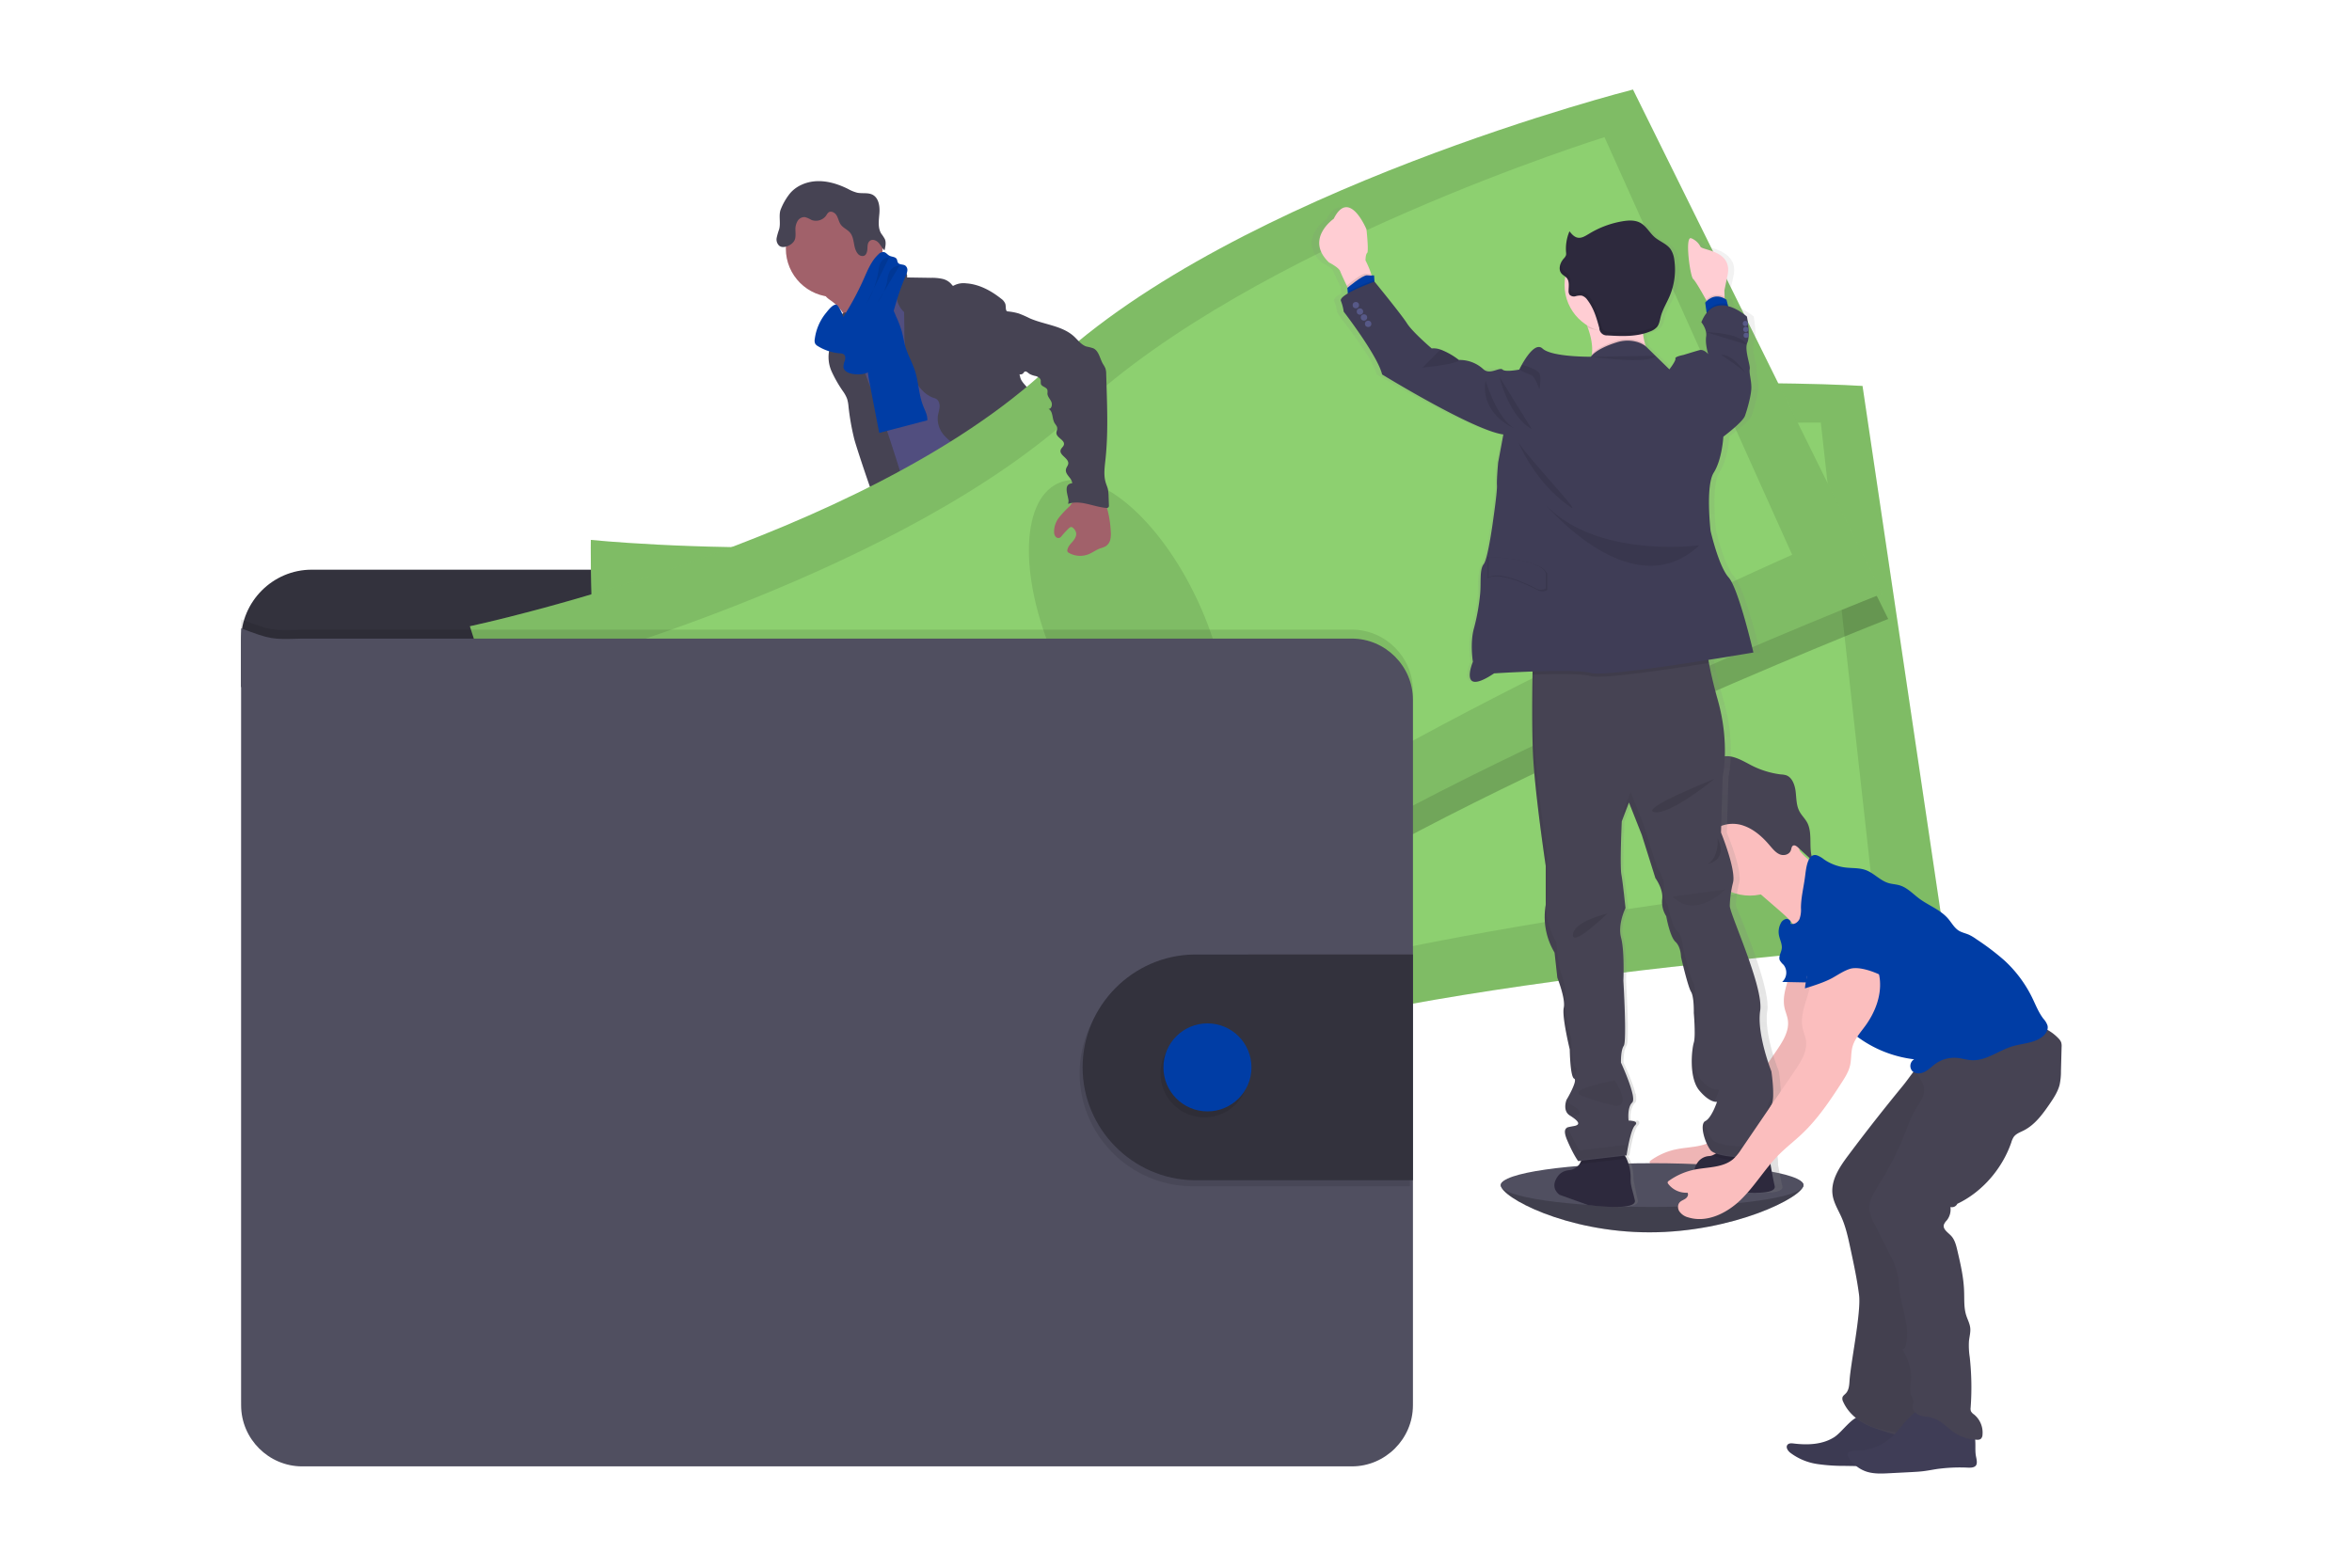 <svg viewBox="0 0 300 200" xmlns="http://www.w3.org/2000/svg" fill-rule="evenodd" clip-rule="evenodd" stroke-linejoin="round" stroke-miterlimit="2"><path fill="none" d="M0 0h300v200H0z"/><g transform="translate(13 11.425) scale(.261)"><path d="M831.54 535.49c0 5.9-34.39 23.1-75.24 23.1-40.85 0-72.68-17.2-72.68-23.1 0-5.9 33.11-4 74-4s73.92-1.91 73.92 4z" fill="#504f60" fill-rule="nonzero"/><path d="M831.54 535.49c0 5.9-34.39 23.1-75.24 23.1-40.85 0-72.68-17.2-72.68-23.1" fill-opacity=".2" fill-rule="nonzero"/><path d="M420.15 427.23c6.63.85 13.51 1.39 19.86-.67 1-.31 2.1-1 2-2a2.42 2.42 0 00-.45-1 61.74 61.74 0 01-6-11.43.997.997 0 00-.37-.52.938.938 0 00-.64 0c-2.93.77-5.46 2.66-8.37 3.47a11.891 11.891 0 01-4.56.34c-1.32-.15-3.12-1.24-4.32-1.1.68 4.37 2.34 8.45 2.85 12.91zm125.39-11.07c4.37-3 8.9-6.15 11.48-10.78.184-.277.291-.598.31-.93a1.914 1.914 0 00-.37-.9 37.17 37.17 0 00-9.33-10.07 27.198 27.198 0 00-5.2 4.8c-1.1 1.16-4.14 3-4.17 4.77 0 1 1.16 2.16 1.7 3 .73 1.08 1.42 2.18 2.08 3.3.38.55 3.85 6.59 3.5 6.81z" fill="#003da5" fill-rule="nonzero"/><path d="M446.14 440.62a4.451 4.451 0 01-.8 2.9 3.923 3.923 0 01-1.68 1c-9.27 3.32-20-.82-29.25 2.45-1.9.67-3.7 1.64-5.61 2.28a30.482 30.482 0 01-7 1.24c-3.27.31-6.56.51-9.84.6a23.674 23.674 0 01-7.42-.65 8.913 8.913 0 01-5.69-4.51 4.33 4.33 0 01-.28-3.21c.145-.366.351-.704.61-1a8.777 8.777 0 012.18-1.77l3.41-2.2a22.873 22.873 0 015.17-2.74c1.35-.44 2.78-.63 4.15-1 4.79-1.4 8.45-5.2 11.85-8.85l4.64-4.95a4.674 4.674 0 011.61-1.29 4.45 4.45 0 012-.19 26.745 26.745 0 0112.65 4.24 16.365 16.365 0 003.12 1.84c2.72 1.06 6.21.26 8.72-1.08 1.19-.64.93-1 1.43-2.14.5-1.14 1.72-1.87 2.78-.83.32.36.546.792.66 1.26 1 3.3.62 6.85.62 10.31a4.538 4.538 0 00.2 1.6 9.06 9.06 0 00.91 1.48c.071.123.135.249.19.38.612 1.532.842 3.19.67 4.83z" fill="#514e7f" fill-rule="nonzero"/><path d="M446.14 440.62a4.451 4.451 0 01-.8 2.9 3.923 3.923 0 01-1.68 1c-9.27 3.32-20-.82-29.25 2.45-1.9.67-3.7 1.64-5.61 2.28a30.482 30.482 0 01-7 1.24c-3.27.31-6.56.51-9.84.6a23.674 23.674 0 01-7.42-.65 8.913 8.913 0 01-5.69-4.51 4.33 4.33 0 01-.28-3.21c.145-.366.351-.704.61-1 .54 1.13.93 2.63 1.27 3.17a6.491 6.491 0 004.34 3.13c1.354.083 2.711-.09 4-.51 8.4-2.08 17.33-2.11 25.4-5.26 2.77-1.09 5.41-2.54 8.32-3.2 2.91-.66 6-.48 9-.73 4.74-.38 9.33-1.81 14-2.56.603 1.544.819 3.213.63 4.86z" fill="#464353" fill-rule="nonzero"/><path d="M566.77 415.55c-.44 3.52-2.67 6.55-5.12 9.12-2.45 2.57-5.22 4.88-7.17 7.84-2.4 3.67-3.48 8.22-6.6 11.32a18.115 18.115 0 01-4 2.85 27.88 27.88 0 01-5.15 2.37c-4.66 1.49-9.68 1.15-14.55.79a13.094 13.094 0 01-4.62-.89 13.886 13.886 0 01-1.92-1.18 9.17 9.17 0 01-3-3 3 3 0 01-.29-2.18 5.115 5.115 0 011.39-2.12 32.95 32.95 0 013.52-3.17 21.064 21.064 0 004.58-4 12.915 12.915 0 001.77-4 35.499 35.499 0 001.29-7.65 24.266 24.266 0 01.53-5.12c.74-2.64 2.7-5 2.48-7.73a1.93 1.93 0 01.1-1.17c.233-.289.557-.49.92-.57a16.314 16.314 0 014.78-1.11 5.571 5.571 0 014.44 1.74c.68.82 1.13 2 2.13 2.32a3.38 3.38 0 001.52.06c2.46-.25 5.06-.56 7-2.15a8.733 8.733 0 002.9-6.37c0-.91-.41-1.86 1-2 1.06-.14 1.9 1 2.44 1.7 1.95 2.61 3.95 5.34 4.68 8.52.284-.11.585-.168.89-.17a3.874 3.874 0 013.19 1.63 6.353 6.353 0 01.87 4.32z" fill="#514e7f" fill-rule="nonzero"/><path d="M566.77 415.55c-.44 3.52-2.67 6.55-5.12 9.12-2.45 2.57-5.22 4.88-7.17 7.84-2.4 3.67-3.48 8.22-6.6 11.32a18.115 18.115 0 01-4 2.85 27.88 27.88 0 01-5.15 2.37c-4.66 1.49-9.68 1.15-14.55.79a13.094 13.094 0 01-4.62-.89 13.886 13.886 0 01-1.92-1.18 9.17 9.17 0 01-3-3 7.306 7.306 0 013-.72c2.16.12 3.74 2.16 5.81 2.79 2.95.89 5.89-1.19 8.88-1.9 1.95-.46 4-.34 5.93-1a14.666 14.666 0 004.39-2.66 22.338 22.338 0 004.69-4.52 29.052 29.052 0 002.75-5.49 78.572 78.572 0 015.56-10.64 7.524 7.524 0 011.13-1.48c.47-.43 1-.73 1.53-1.11 2-1.51 2.83-4 3.53-6.44.19-.742.454-1.462.79-2.15a3.874 3.874 0 013.19 1.63 6.352 6.352 0 01.95 4.47z" fill="#464353" fill-rule="nonzero"/><path d="M357.08 103.77a21.203 21.203 0 016 7c1.4 2.74 9.47 24 9 27.09 2.63-2.65 13-3.08 15.66-5.73 1.11-1.11 7.1-6.65 8-7.94.9-1.29 7.58-4 8.31-5.36 2.73-4.89-19.36-23.42-16.53-28.25a1.26 1.26 0 00.23-.76 1.236 1.236 0 00-.37-.59c-1.81-1.85-4.21-3-6.39-4.37-2.18-1.37-4.28-3.28-4.87-5.8a20.999 20.999 0 00-5.65 3.82 431.433 431.433 0 00-11.95 10.63c-1.53 1.42-4.49 3.31-5.2 5.34-.84 2.18 2.3 3.73 3.76 4.92z" fill="#a1616a" fill-rule="nonzero"/><path d="M392.84 95.9a65.15 65.15 0 00-9.46 7.74c-2.74 2.71-5.34 5.85-6 9.64-.28 1.49-.24 3-.47 4.51-1 6.55-6.66 11.35-9.16 17.48a30.315 30.315 0 00-1.59 5.85 69.213 69.213 0 00-1.15 11.48c-.06 3.73 3.6 6.3 4.94 9.78 1.34 3.48 1.7 7.06 2.38 10.63 1.28 6.74 3.63 13.24 6 19.7 4.93 13.62 20.91 51.27 25.84 64.9 15.11-3.79 55.33-12.5 68.71-20.49 4.46-2.66-30.95-32.67-26.18-34.74a1.785 1.785 0 001.34-2.51c-4.77-20.86-19.69-38-26.46-58.31-2.35-7.05-6.57-13.07-9.77-19.77-2.9-6.07-4.45-12.78-7.92-18.55a11.678 11.678 0 00-2.53-3.15 14.901 14.901 0 00-2.79-1.69c-1.98-.96-3.82-1.53-5.73-2.5z" fill="#514e7f" fill-rule="nonzero"/><circle cx="357.88" cy="77.75" r="23.65" fill="#a1616a"/><path d="M381.94 88.86a7.944 7.944 0 018.89-1.28c1.6.83 3 2.51 2.64 4.27l11.73.18a23.55 23.55 0 015.56.51 8.08 8.08 0 014.64 2.91c.14.19.3.42.54.45a.857.857 0 00.54-.18 10.18 10.18 0 015.84-1c6.34.41 12.2 3.58 17.17 7.54a5.55 5.55 0 012 2.49c.41 1.33-.08 3 1 3.95 0 11 3.78 21.28 6.3 32 .45 1.91 2.28 3.6 3.55 5.1a20.576 20.576 0 013.79 5.66c2.14 5.56-.81 12.1 1.27 17.68.88 2.36 2.58 4.3 4 6.35a16.423 16.423 0 013.42 8.2c.09 1.34-.08 2.69 0 4 .134 1.802.47 3.583 1 5.31.853 3.227 1.747 6.45 2.68 9.67 1.52 5.2 3.5 10.81 8.16 13.58-11.25 1.91-23.11 3.78-33.83-.13a17.545 17.545 0 01-4.22-2.11c-3.87-2.76-5.74-7.48-7.41-11.94-1.86-5-3.75-10.09-4.13-15.41a17.663 17.663 0 00-.71-5c-1.09-2.9-4-4.65-6.64-6.26a31.886 31.886 0 01-8-6.22 12.432 12.432 0 01-3.24-9.34c.2-1.65.85-3.24.91-4.9.06-1.66-.68-3.56-2.27-4-8.19-2.48-12.1-12.18-13.92-20.54a65.974 65.974 0 01-1.05-13.1l-.11-8.53a11.262 11.262 0 01-3.68-8.09 9.588 9.588 0 00-.05-2.68 7.397 7.397 0 00-1.88-2.85 25.462 25.462 0 01-4.49-6.29zm-25.19 27.04c-.27 2.64.33 5.35-.26 7.94-.23 1-.63 2-.92 2.93a17.203 17.203 0 001.09 11.13 62.04 62.04 0 005.69 9.85 16.03 16.03 0 011.82 3.41 17.66 17.66 0 01.7 3.89 120.827 120.827 0 002.78 15.72c1.12 4.48 13.84 42.78 16.8 46.33a3.77 3.77 0 002.28 1.55 4.154 4.154 0 001.94-.4l6-2.3c.51-.156.983-.415 1.39-.76a3.582 3.582 0 00.86-2.36c.43-4.88-12.32-43.45-13.94-48.06-4.9-13.92-11.42-27.34-14.61-41.75-.89-4-1.36-10.16-4.29-13.35-1.21-1.32-.8-.76-2.25-.07-.733.318-1.441.689-2.12 1.11a6.942 6.942 0 00-2.96 5.19z" fill="#464353" fill-rule="nonzero"/><path d="M374.96 142.31c1.61 8.51 3.27 17 4.92 25.51l23.48-6.15c.19-2.46-1.12-4.74-2-7-2.14-5.37-2.19-11.35-3.92-16.87-1.31-4.2-3.59-8.06-4.82-12.29-.71-2.46-1.07-5-1.77-7.49a54.415 54.415 0 00-2.76-7.15 44.745 44.745 0 00-5.12-9.49c-3 1.12-6.2 2.42-7.91 5.13a11.076 11.076 0 00-1.46 5c-.41 5.27 1.5 10.57.87 15.81a46.507 46.507 0 00.49 14.99z" fill="#003da5" fill-rule="nonzero"/><path d="M403.75 255.51c1.32 5-.59 10.26-2.15 15.21a117.85 117.85 0 00-4.78 22.9 19.84 19.84 0 01-1.18 5.79c-.74 1.67-2 3.08-2.86 4.67-2.36 4.18-2.3 9.28-1.79 14.06.34 3.15.85 6.29 1.48 9.39.77 3.79 1.72 7.75.61 11.45 1.86-.41 3.12 2 3 3.89-.12 1.89-.73 4 .18 5.63 2.3.84 2.32 4 2.25 6.45a54.236 54.236 0 001.6 12.6 2005.21 2005.21 0 0011.08 50.06c8.45 2.62 18.32 5.35 26.38 1.72 1.5-.67 3-1.74 3.34-3.36a5.865 5.865 0 00-.32-2.58l-3.82-13.9c-.93-3.36-1.86-6.83-1.37-10.28.37-2.57 1.49-5.34.23-7.61-.43-.78-1.11-1.39-1.61-2.13-2-2.93-.95-6.85-.79-10.4a8.27 8.27 0 00-.16-2.38 11.884 11.884 0 00-1.14-2.61 39.92 39.92 0 01-4.4-19.86 4.92 4.92 0 00-.35-2.59 8.336 8.336 0 01-.65-1.06 2.9 2.9 0 01.21-1.91 17.494 17.494 0 01-3.08-3 4.31 4.31 0 00.74-6.74 2.257 2.257 0 001.806-2.206c0-.633-.268-1.238-.736-1.664-.49-.34-1.14-.49-1.49-1-.54-.74-.1-1.77.34-2.56l2.33-4.21c1.74-3.13 2.13-7 4-10 2.68-4.37 4.43-9.24 6.16-14.06l6.73-18.57 4.53 3.93a14.326 14.326 0 013.72 4.24 18.295 18.295 0 011.21 5.08c1.66 10.08 8 18.82 10.35 28.75.52 2.21.87 4.53 2.14 6.42.454.58.862 1.196 1.22 1.84.331.983.503 2.013.51 3.05a14.235 14.235 0 006 10.2c2.23 1.53 5 2.58 6.21 5a9.329 9.329 0 001 2.13c1.08 1.3 3.41 1.45 3.87 3.08.26.91-.22 2 .29 2.8.29.37.673.657 1.11.83l6.51 3.25c7.28 3.64 11 12 16.37 18.09a39.016 39.016 0 014.9 6.48c2.32 4.15 3.39 9.36 7.31 12a11.046 11.046 0 012.84 2.11c1.23 1.62.78 3.89.89 5.93.11 2.04 1.67 4.47 3.61 3.85a14.226 14.226 0 000 7.55 38.004 38.004 0 0023.06-9.34c1.9-1.66 3.73-3.78 3.75-6.3a2.261 2.261 0 00-.28-1.25 3.566 3.566 0 00-1.47-1.11c-6.09-3.3-7.92-10.95-11-17.16-2.69-5.48-6.67-10.2-10-15.29-7.24-10.95-12.18-24.2-23.13-31.43-2.41-1.59-5.21-3-6.42-5.63-.67-1.47-.75-3.15-1.28-4.67s-1.8-3-3.42-3c.9-2.2.72-4.88.78-7.26a9.175 9.175 0 00-.36-3.13 15.206 15.206 0 00-1.61-3.1 29.744 29.744 0 01-4.12-16c.08-2.89.59-5.87-.28-8.63-.44-1.39-1.21-2.66-1.74-4a24.994 24.994 0 01-1.25-7.52l-.6-9.61a47.313 47.313 0 00-1.24-9.5c-2-7.46-4-38.71-10.85-42.23-6.85-3.52-18.62 20.53-26.33 21a34.276 34.276 0 00-10 1.93c-5.13 1.92-9.43 5.5-13.62 9l-14.18 11.91c-3 2.47-5.48 4.83-8.79 6.57zM335.69 51.49c3.12-4.26 8.48-6.52 13.76-6.71 5.28-.19 10.48 1.47 15.21 3.82a18.762 18.762 0 004.44 1.82c2.5.51 5.28-.17 7.54 1 3 1.59 3.58 5.64 3.32 9-.26 3.36-.89 7.09.9 10 .635.83 1.213 1.702 1.73 2.61.77 1.73.32 3.73-.14 5.56-1.17-1-1.83-2.51-2.87-3.67-1.04-1.16-2.85-1.94-4.14-1.07-1.29.87-1.27 2.45-1.34 3.87-.07 1.42-.43 3.12-1.77 3.58a2.875 2.875 0 01-3-1.17c-2.29-2.8-1.37-7.27-3.64-10.09-1.29-1.6-3.44-2.38-4.63-4.06-.94-1.32-1.18-3-2-4.42-.82-1.42-2.73-2.46-4-1.48a5.413 5.413 0 00-1.07 1.43 6.167 6.167 0 01-7.3 2.2 12.19 12.19 0 00-3.16-1.37 3.917 3.917 0 00-3.61 2 7.809 7.809 0 00-1 4.18c0 2 .36 4.13-.78 5.73a5.937 5.937 0 01-1.6 1.52c-1.67 1.07-4 1.79-5.54.57a4.166 4.166 0 01-1.24-3.88c.3-1.392.694-2.762 1.18-4.1.88-3.1-.27-6.59.69-9.51a30.368 30.368 0 014.06-7.36z" fill="#464353" fill-rule="nonzero"/><path d="M348.36 122.04a3.645 3.645 0 00.22 2.17 3.45 3.45 0 001.18 1.13 24.266 24.266 0 0011.14 3.61 3.38 3.38 0 011.54.4c.94.62 1 2 .65 3.1a8.058 8.058 0 00-.71 3.3c.29 2.09 2.77 3 4.86 3.31 2.93.37 6.14.18 8.46-1.65a13.071 13.071 0 003.49-5.23c5.74-13.19 7.75-27.77 13.56-40.92.44-.859.734-1.785.87-2.74a2.703 2.703 0 00-1.08-2.52c-1.08-.67-2.76-.29-3.49-1.34-.36-.53-.32-1.25-.64-1.81-.67-1.19-2.43-1-3.63-1.69-.94-.5-1.59-1.53-2.64-1.73a3.324 3.324 0 00-2.73 1.18c-3.41 3.18-5.2 7.69-7.1 11.95a140.098 140.098 0 01-10.16 18.84c.45-.7-2.16-6-3.18-6.23-1.79-.36-4.08 2.78-5.05 3.95a25.157 25.157 0 00-5.56 12.92z" fill="#003da5" fill-rule="nonzero"/><path d="M384.69 82.09a4.79 4.79 0 00-3.71 1.86c-1.07 1.39-1.28 3.23-1.55 5a43.434 43.434 0 01-5.89 15.82m16.25-18.69a5.716 5.716 0 00-4.85 2.91 16.341 16.341 0 00-1.22 4.94 27.108 27.108 0 01-4.85 10.39" fill-opacity=".1" fill-rule="nonzero"/><path d="M627.45 281.58v-12.42c-.005-18.911-15.569-34.47-34.48-34.47H102.48c-18.911 0-34.475 15.559-34.48 34.47v22.9l559.45-10.48z" fill="#33323d" fill-rule="nonzero"/><path d="M238.93 220.13s-1.4 86.86 14 115.44 22 152.91 22 152.91 161.44 16.7 273.94-20 351.88-51.71 351.88-51.71l-40.34-271.89s-199.29-12.78-312.66 41.29c-113.37 54.07-308.82 33.96-308.82 33.96z" fill="#8dd070" fill-rule="nonzero"/><path d="M238.93 220.13s-1.4 86.86 14 115.44 22 152.91 22 152.91 161.44 16.7 273.94-20 351.88-51.71 351.88-51.71l-40.34-271.89s-199.29-12.78-312.66 41.29c-113.37 54.07-308.82 33.96-308.82 33.96z" fill-opacity=".1" fill-rule="nonzero"/><path d="M274.66 251.86s-5.05 71.67 7.62 94.57c12.67 22.9 13.26 125.13 13.26 125.13s145.29 6.74 248.64-28.44 320.53-58 320.53-58l-24.68-222.35s-179.7-1.85-284.58 47.67-280.79 41.42-280.79 41.42z" fill="#8dd070" fill-rule="nonzero"/><ellipse cx="628.34" cy="440.31" rx="37.72" ry="80.9" fill-opacity=".1" transform="rotate(-7.1 -366.376 1062.132)"/><path d="M751.15 12.43s-193.61 49-284.91 135.25c-91.3 86.25-283.5 127.09-283.5 127.09s25.32 83.09 48.74 105.57c23.42 22.48 67.84 138.8 67.84 138.8S458.09 485.48 553.89 416c95.8-69.48 319.07-157.23 319.07-157.23L751.15 12.43z" fill-opacity=".2" fill-rule="nonzero"/><path d="M179.83 262.33s25.31 83.1 48.71 105.58c23.4 22.48 67.84 138.79 67.84 138.79s158.79-33.65 254.6-103.13c95.81-69.48 319.06-157.2 319.06-157.2L748.23 0s-193.6 49-284.9 135.25c-91.3 86.25-283.5 127.08-283.5 127.08z" fill="#8dd070" fill-rule="nonzero"/><path d="M179.83 262.33s25.31 83.1 48.71 105.58c23.4 22.48 67.84 138.79 67.84 138.79s158.79-33.65 254.6-103.13c95.81-69.48 319.06-157.2 319.06-157.2L748.23 0s-193.6 49-284.9 135.25c-91.3 86.25-283.5 127.08-283.5 127.08z" fill-opacity=".1" fill-rule="nonzero"/><path d="M223.54 281.57s17.19 69.77 36.28 87.67c19.09 17.9 51 115 51 115s140.34-38.18 227.91-103.38c87.57-65.2 287.29-153.47 287.29-153.47L734.31 23.27S562.72 76.64 478.09 155.96c-84.63 79.32-254.55 125.61-254.55 125.61z" fill="#8dd070" fill-rule="nonzero"/><ellipse cx="585.81" cy="384.01" rx="37.72" ry="80.9" fill-opacity=".1" transform="rotate(-24.97 276.73 515.668)"/><path d="M640.69 293.77v345c0 16.364-13.466 29.83-29.83 29.83H97.85c-16.36-.005-29.82-13.47-29.82-29.83V258.99c14.7 5.46 14.7 5.46 29.82 5h513c16.347 0 29.807 13.433 29.84 29.78z" fill-opacity=".1" fill-rule="nonzero"/><path d="M640.69 298.16v345c-.005 16.366-13.474 29.83-29.84 29.83h-513c-16.36-.005-29.82-13.47-29.82-29.83V263.37c14.7 5.45 14.7 5.45 29.82 5h513c16.351 0 29.813 13.439 29.84 29.79z" fill="#504f60" fill-rule="nonzero"/><path d="M639.23 425.71v110.33h-107c-29.982-.404-54.427-25.18-54.427-55.165s24.445-54.761 54.427-55.165h107z" fill-opacity=".1" fill-rule="nonzero"/><path d="M640.69 422.77v110.35h-107c-29.982-.404-54.427-25.18-54.427-55.165s24.445-54.761 54.427-55.165l107-.02z" fill="#33323d" fill-rule="nonzero"/><circle cx="538.82" cy="480.88" r="21.51" fill-opacity=".1"/><circle cx="540.28" cy="477.96" r="21.51" fill="#003da5"/><path d="M826.42 421.82c.85 9.21-6.12 18.15-4.09 27.17.44 1.93 1.27 3.75 1.57 5.7.84 5.36-2.35 10.43-5.4 14.91l-26.2 38.44a23.86 23.86 0 01-3.74 4.62c-5 4.46-12.52 4-19.1 5.33a32.637 32.637 0 00-12.8 5.66.823.823 0 00-.12 1.12 11.008 11.008 0 009.52 4.47c.69.91 0 2.24-1 2.89-1.41 1-3.34 1.24-3.62 3.62-.1.831.069 1.672.48 2.4a7.453 7.453 0 004.58 3.19c9.07 2.77 18.87-2.1 25.66-8.73 6.79-6.63 11.66-15 18.32-21.75 3.69-3.73 7.88-6.93 11.68-10.55 7.58-7.22 13.47-16 19.16-24.79 1.71-2.65 3.43-5.37 4.15-8.44.72-3.07.38-6.17 1.19-9.14 1.06-3.9 3.91-7 6.28-10.27 4.65-6.4 7.75-14.23 7.14-22.11-.61-7.88-5.5-15.67-12.94-18.35a11.503 11.503 0 00-7.25-.44c-3.05.94-5.3 3.46-7.38 5.87l-5 5.75a13.485 13.485 0 00-2.9 4.4 4.617 4.617 0 001 4.89" fill="#fbbebe" fill-rule="nonzero"/><path d="M826.42 421.82c.85 9.21-6.12 18.15-4.09 27.17.44 1.93 1.27 3.75 1.57 5.7.84 5.36-2.35 10.43-5.4 14.91l-26.2 38.44a23.86 23.86 0 01-3.74 4.62c-5 4.46-12.52 4-19.1 5.33a32.637 32.637 0 00-12.8 5.66.823.823 0 00-.12 1.12 11.008 11.008 0 009.52 4.47c.69.91 0 2.24-1 2.89-1.41 1-3.34 1.24-3.62 3.62-.1.831.069 1.672.48 2.4a7.453 7.453 0 004.58 3.19c9.07 2.77 18.87-2.1 25.66-8.73 6.79-6.63 11.66-15 18.32-21.75 3.69-3.73 7.88-6.93 11.68-10.55 7.58-7.22 13.47-16 19.16-24.79 1.71-2.65 3.43-5.37 4.15-8.44.72-3.07.38-6.17 1.19-9.14 1.06-3.9 3.91-7 6.28-10.27 4.65-6.4 7.75-14.23 7.14-22.11-.61-7.88-5.5-15.67-12.94-18.35a11.503 11.503 0 00-7.25-.44c-3.05.94-5.3 3.46-7.38 5.87l-5 5.75a13.485 13.485 0 00-2.9 4.4 4.617 4.617 0 001 4.89" fill-opacity=".05" fill-rule="nonzero"/><path d="M846.25 658.92c-5.72 3.49-12.85 3.7-19.5 2.89-1.07-.13-2.34-.21-3 .62-1 1.2.18 3 1.4 3.93a28.854 28.854 0 0013.39 5.51c4.339.615 8.718.906 13.1.87 12 .21 24 .41 35.81-1.31.7-.053 1.381-.25 2-.58a3.658 3.658 0 001.48-2.25c.81-3.08-.75-6.38-3.11-8.52-2.36-2.14-5.39-3.33-8.35-4.48l-10.4-4.05c-2.44-.95-6.35-3.47-9-3.27-4.98.36-9.69 8.22-13.82 10.64z" fill="#3f3d56" fill-rule="nonzero"/><path d="M846.25 658.92c-5.72 3.49-12.85 3.7-19.5 2.89-1.07-.13-2.34-.21-3 .62-1 1.2.18 3 1.4 3.93a28.854 28.854 0 0013.39 5.51c4.339.615 8.718.906 13.1.87 12 .21 24 .41 35.81-1.31.7-.053 1.381-.25 2-.58a3.658 3.658 0 001.48-2.25c.81-3.08-.75-6.38-3.11-8.52-2.36-2.14-5.39-3.33-8.35-4.48l-10.4-4.05c-2.44-.95-6.35-3.47-9-3.27-4.98.36-9.69 8.22-13.82 10.64z" fill-opacity=".05" fill-rule="nonzero"/><path d="M853.54 520.86c-4.33 5.76-8.81 12.41-7.74 19.54.58 3.84 2.73 7.23 4.31 10.78 2.14 4.82 3.26 10 4.36 15.16 1.62 7.54 3.25 15.1 4.24 22.76 1.13 8.65-4.18 33.68-4.67 42.39-.12 2.1-.37 4.37-1.83 5.88-.57.6-1.33 1.08-1.59 1.86a3.183 3.183 0 00.35 2.2c2.44 5.5 7.43 9.6 13 11.94s19 6.38 25.07 6.59a5 5 0 002.36-.31 4.594 4.594 0 001.82-2.09c4.35-8.32.17-37.9.23-47.29.06-7.83 1.91-15.61 1.57-23.43-.28-6.28-2-12.42-2.57-18.68-1-10.26.88-20.57 2.77-30.71 1.44-7.78 2.89-15.56 4.74-23.24 1.13-4.69 2.44-9.42 5-13.49 2-3.23 4.81-5.93 7.14-9a40.655 40.655 0 008-29.74c-.14-1-15 3.77-16.31 4.34a50.813 50.813 0 00-14.54 9.35c-3.44 3.28-6.15 7.66-9.16 11.33a1041.57 1041.57 0 00-12.62 15.69 884.38 884.38 0 00-13.93 18.17z" fill="#464353" fill-rule="nonzero"/><path d="M853.54 520.51c-4.33 5.76-8.81 12.42-7.74 19.54.58 3.85 2.73 7.24 4.31 10.79 2.14 4.81 3.26 10 4.36 15.15 1.62 7.55 3.25 15.11 4.24 22.76 1.13 8.66-4.18 33.68-4.67 42.39-.12 2.1-.37 4.38-1.83 5.89-.57.59-1.33 1.07-1.59 1.85a3.172 3.172 0 00.35 2.2c2.44 5.51 7.43 9.6 13 12 5.57 2.4 19 4.49 25.07 4.69a5 5 0 002.36-.31 4.522 4.522 0 001.82-2.08c4.35-8.32.17-36 .23-45.4.06-7.84 1.91-15.61 1.57-23.44-.28-6.28-2-12.42-2.57-18.67-1-10.27.88-20.58 2.77-30.72 1.44-7.77 2.89-15.55 4.74-23.24 1.13-4.69 2.44-9.42 5-13.49 2-3.23 4.81-5.93 7.14-9a40.609 40.609 0 008-29.74c-.14-1-15 3.77-16.31 4.34a51.036 51.036 0 00-14.54 9.36c-3.44 3.27-6.15 7.65-9.16 11.32a1013.008 1013.008 0 00-12.62 15.7 755.243 755.243 0 00-13.93 18.11z" fill-opacity=".05" fill-rule="nonzero"/><circle cx="805.36" cy="369.73" r="24.27" fill="#fbbebe"/><path d="M827.22 368.71a31.442 31.442 0 0020.15 14.06l-1.83 6.65c-3.16 11.42-6.71 23.5-15.53 31.42 1-3.87-.28-8-2.46-11.36-2.18-3.36-5.24-6-8.24-8.61l-13.97-12.1a4.216 4.216 0 01-1-1.18 3.548 3.548 0 010-2.66c1.78-5.54 6.86-9 11-12.74a38.133 38.133 0 005.53-6.44c2.79-3.98 4.52.02 6.35 2.96z" fill="#fbbebe" fill-rule="nonzero"/><path d="M773.39 345.33l-.55-4.56c3.83 1 7.47-2.26 9.92-5.63s4.72-7.34 8.45-8.75c4.53-1.7 9.33 1 13.66 3.28a43.196 43.196 0 0015.67 5.1c.878.029 1.748.17 2.59.42 2.82 1 4.16 4.54 4.57 7.75.41 3.21.3 6.62 1.69 9.48 1 2.17 2.86 3.78 4 5.92 3 5.74.1 13.59 3.23 19.22l-7.78-7.13c-.71-.65-1.71-1.33-2.5-.78-.62.44-.67 1.39-.92 2.15-.75 2.22-3.53 2.88-5.54 2-2.01-.88-3.48-2.79-5-4.53-3.44-4.06-7.54-7.63-12.34-9.36a15.848 15.848 0 00-13 .86c-3.63 2.05-6.29 6.83-10.74 7-6.1.23-8.64-11.13-11.46-15.62a5.518 5.518 0 001.6-6.88c.41-.17 4.36-.64 4.45.06z" fill="#464353" fill-rule="nonzero"/><path d="M473.2 203.44a47.198 47.198 0 00-5.39 5.66 11.33 11.33 0 00-2.48 7.27 3.72 3.72 0 00.7 2.13 1.803 1.803 0 002 .61 2.684 2.684 0 001-.88 48.19 48.19 0 013.36-3.64c.43-.43 1-.88 1.58-.72.26.092.493.247.68.45a4.598 4.598 0 011.41 2.2c.35 1.53-.54 3.06-1.55 4.26-1.01 1.2-2.2 2.35-2.61 3.86a1.711 1.711 0 000 1.24c.193.288.464.517.78.66a11.165 11.165 0 009.44.62c2-.81 3.78-2.2 5.84-2.92a13.47 13.47 0 002.58-1 5.362 5.362 0 002.29-3.43c.26-1.388.31-2.807.15-4.21a48.394 48.394 0 00-3.44-15.83 1.996 1.996 0 00-.58-.84 1.855 1.855 0 00-1-.27c-2.56-.27-6.76-1.58-9.23-.63a6.526 6.526 0 00-2.18 1.94c-.46.51-3.35 2.8-3.35 3.47z" fill="#a1616a" fill-rule="nonzero"/><path d="M472.39 201.18c0-2.44-3-8.33 1.77-8.72 0-2.61-3.69-4.23-3-7 .22-.92 1-1.67 1.09-2.61.3-2.67-4.52-4.12-3.72-6.68.3-1 1.36-1.58 1.59-2.57.54-2.31-3.59-3.34-3.67-5.71 0-.8.45-1.55.41-2.35 0-1-.87-1.76-1.35-2.63-1.25-2.23-.64-5.68-2.92-6.83 1.51.13 2-2.11 1.38-3.48-.62-1.37-1.89-2.56-1.9-4.08a6.152 6.152 0 000-1.66c-.42-1.46-2.81-1.58-3.21-3a12.827 12.827 0 01-.05-1.64c-.16-1.13-1.32-1.85-2.41-2.17a9.838 9.838 0 01-3.22-1.15c-.7-.53-1.51-1.41-2.26-1-.28.17-.42.49-.63.73-.9 1.05-2.62.59-3.75-.18-3.34-2.27-5-6.34-5.71-10.31-.71-3.97-.69-8.07-1.58-12a25.52 25.52 0 00-1.08-3.6c-.38-1-1.6-2.57-1.68-3.58-.18-2.3 4.58-.73 6.39-.5a28.46 28.46 0 015.19 1 55.537 55.537 0 015.31 2.33c7.22 3.19 15.94 3.58 21.74 8.94 1.91 1.76 3.52 4.07 6 4.87 1.137.218 2.26.509 3.36.87 2.75 1.29 3.18 4.94 4.68 7.58.472.697.883 1.433 1.23 2.2.289.904.424 1.851.4 2.8l.21 6.93c.34 11.61.68 23.25-.56 34.79-.4 3.81-1 7.73.13 11.39.3 1 .72 1.94 1 2.95.247 1.184.375 2.39.38 3.6l.16 4.49c.056.349-.023.706-.22 1a1.438 1.438 0 01-1.21.29c-6.25-.56-12.57-4.08-18.47-1.95" fill="#464353" fill-rule="nonzero"/><ellipse cx="757.61" cy="535.49" rx="73.96" ry="10.69" fill="#504f60"/><path d="M905.7 654.24c-1.3-5.57-2.11-10.46-2.11-10.46s.3-6.06-2.42-10.61v-12.72a38.11 38.11 0 012.83-5.87c2-3.52 0-16.42 0-16.42s-7.47-18.19-5.66-29.73c1.81-11.54-15.34-51.24-15.34-51.24a50.621 50.621 0 011.61-11.34c.183-.779.257-1.58.22-2.38v-.29.09c-.26-7.61-6.28-21.87-6.28-21.87l.81-27.18s3.84-16-2.42-37.55c-2.19-7.51-3.59-13.52-4.48-18.16-.1-.52-.2-1-.28-1.51 12.89-2 22.74-3.6 22.74-3.6s-7.48-31.29-12.53-36.77c-5.05-5.48-9.09-22.69-9.09-22.69s-2.63-22.09 1.62-28.55c4.25-6.46 4.85-17.6 4.85-17.6s9.69-7 10.91-10.17c1.22-3.17 3.23-10.17 3.23-13.88 0-3.71-1.21-7-.81-9 .4-2-2.83-9.39-1.21-12.91a9.47 9.47 0 00.64-3.39.418.418 0 000-.1c-.004-.033 0 0 0 0 .015-3.08-.27-6.155-.85-9.18a26.054 26.054 0 00-9.6-5.13l-.76-3.04c-.307-.203-.624-.39-.95-.56v-.8l-.09-3.18 1.52-7.14c3-12.42-13.59-14.27-13.59-14.27a8.752 8.752 0 00-4.7-4.12c-3.33-1.17-.55 18.68 1 20 1.17 1 4.79 7.18 6.54 10.24l.28.5a7.009 7.009 0 00-.76.8l.63 4.31.1.66a17.883 17.883 0 00-2.65 4.51c-.658 1.625 3 3.32 2.43 7-.57 3.68.93 8.35 1 8.6-.18-.21-2.31-2.51-4.44-1.95-2.13.56-8.08 2.35-8.08 2.35s-4.44.78-4 1.76c.44.98-3 5.28-3 5.28l-11.94-11.32c-.12-.34-.25-.68-.35-1a27.558 27.558 0 01-1-5 27.332 27.332 0 003.82-1.21 8.238 8.238 0 003.3-2.12c1.21-1.43 1.44-3.37 1.93-5.15.94-3.48 3-6.57 4.43-9.88a32.129 32.129 0 002.25-17.78 11.597 11.597 0 00-1.83-5.2c-1.95-2.68-5.49-3.77-8.06-5.91-2.57-2.14-4.23-5.41-7.23-7-2.71-1.45-6-1.28-9.06-.78a48.813 48.813 0 00-16.93 6.16c-1.74 1-3.66 2.23-5.66 1.86-1.72-.31-3-1.68-4.08-3a.99.99 0 01.05-.16 1 1 0 01-.13-.16 21.1 21.1 0 00-1.86 8.94c0 .48 0 1 .06 1.43v.91c0 .213-.031.425-.09.63a4.55 4.55 0 01-1.12 1.61c-.367.417-.701.862-1 1.33 0-.16.1-.32.16-.49a7.105 7.105 0 00-1.24 3.77 3.849 3.849 0 00.9 2.7 12.965 12.965 0 001.95 1.56 22.737 22.737 0 00-.36 4 23.133 23.133 0 0011.26 19.71c.14.33.27.67.4 1 1.53 4 2.68 8.7 2.17 13 0 .31-.09.63-.14.94-.05.31-.3.33-.43.5-.13.17-19.73.2-24.37-4-4.64-4.2-11.72 10.27-11.72 10.27s-7.07 1.37-8.49 0-9.69-.19-9.69-.19a17.838 17.838 0 00-12.33-4.5 36.177 36.177 0 00-9-5l-.22-.08a10.084 10.084 0 00-4.45-.56c-1.507.15-9.7-8-12.53-12.32s-16.3-20.27-16.36-20.34v-.77l-.15-2.32a8.31 8.31 0 01-1.21.1c-.07-.23-.17-.5-.27-.81a44.77 44.77 0 00-2.86-6.57c-1.127-2.11 0-2.93.85-3.67.85-.74-.35-11.49-.35-11.49s-8.74-20.43-16.57-5.18c0 0-14.8 9.87-2.38 21.37 0 0 5 2.4 5.66 4.3.46 1.23 2.14 4.68 3.27 7l.51 1-.14.12.18 1.92.08.74c-2.34 1.33-3.93 2.65-3.54 3.64a21.847 21.847 0 011.41 5.28c.247 1.812 17.18 21.52 19.4 30.71 0 0 46.07 27.38 61.22 29.33L766 300.5c-.39 3.704-.591 7.426-.6 11.15.2 2.93-1.82 16.23-1.82 16.23s-2.63 19.56-4.85 22.3c-2.22 2.74-1.82 14.47-1.82 14.47a98.878 98.878 0 01-3 16.62c-2.22 7.43-.61 16.63-.61 16.63s-7.67 17.6 10.71 5.67c0 0 9-.56 19.42-.92v1c0 1.34 0 2.79-.07 4.31-.14 10.08-.2 24 .26 34.48.81 18.58 6.47 55.35 6.47 55.35v18.51a25.248 25.248 0 00-.54 5.28 34.362 34.362 0 005 18.49l1.42 12.32s3.32 8.12 3.38 13c-.013.393-.06.785-.14 1.17a7.89 7.89 0 00-.16 1.89c-.19 5.6 3.18 19 3.18 19s.2 13.49 2.22 14.28c1.73.67-2.31 7.77-3.51 9.81a2.886 2.886 0 01-.07-.38l-.25.4a9.586 9.586 0 00-.63 3.42 4.908 4.908 0 002.24 4.74c3.84 2.35 5.9 4.3 2.64 5.08a34.005 34.005 0 00-3.56.75c0-.15-.12-.31-.17-.45a2.146 2.146 0 00-1.33 2.36A10.003 10.003 0 00801 632c3.23 7.24 5.47 10 5.47 10l1.55-.17a7.583 7.583 0 01-.9 1.67 6.444 6.444 0 01-2.28 2c-.847.507-1.79.83-2.77.95a7.804 7.804 0 00-5.72 2.78c-2 2.61-3.28 6.16.7 9.28l14.45 5s24.86 3.23 23.54-2.35c-1.32-5.58-2.12-10.46-2.12-10.46a22.048 22.048 0 00-2-9.89 12.939 12.939 0 00-.88-1.46l.88-.09s1.82-12.33 4.24-14.67c.56-.54.69-1 .56-1.28.25-.67-.39-1.06-1.2-1.29l-.18.49c-.792-.173-1.6-.263-2.41-.27-.81-.007-.81-6.45 1.82-8.8a2.488 2.488 0 00.51-1.92c.02-.885-.074-1.769-.28-2.63a1.26 1.26 0 01-.09.16c-1.32-5.86-5.8-15.17-5.8-15.17s-.2-5.86 1.42-8.21c1.62-2.35-.21-31.88-.21-31.88s.61-14.27-1.21-20.92c-1.82-6.65 2.22-14.48 2.22-14.48v-.52l-.23-2.25a.547.547 0 000 .14c-.41-3.78-1.18-10.63-1.75-13.79-.81-4.5.21-26 .21-26l3.63-9.2 6.47 15.85 6.87 21.12s3.4 4.46 3.48 9v.66c-.055.468-.082.939-.08 1.41a12.564 12.564 0 002.09 7.53c1.479 2.224 1.82 10 4.65 12.51s2.83 7.43 2.83 7.43 3.43 14.48 5 17c1.36 2.14 1.43 8 1.42 9.83v.52s.48 5.18.46 9.52v1.55a.405.405 0 000-.11 15.069 15.069 0 01-.42 3.52l-.06.2c0-.25 0-.49.07-.73a36.75 36.75 0 00-1 9c-.09 5.2.7 11.36 3.85 15 5.46 6.26 8.89 5.48 8.89 5.48s-2.62 7.82-5.86 9.39a1.523 1.523 0 00-.34.22c0-.16-.06-.31-.08-.46a3.813 3.813 0 00-1 2.92c-.23 3.44 1.94 9 4 11.59a6.528 6.528 0 002.73 1.6 4.28 4.28 0 01-.51.31c-.36.197-.73.374-1.11.53a5.856 5.856 0 01-1.65.43 7.701 7.701 0 00-5.72 2.78c-2 2.6-3.28 6.15.7 9.27l14.45 5s24.7 3.17 23.4-2.4z" fill="url(#_Linear1)" fill-rule="nonzero" transform="translate(-84.46 -118.23)"/><path d="M726.33 545.25l-14-5c-3.86-3.12-2.63-6.67-.68-9.28a7.484 7.484 0 015.54-2.78 6.643 6.643 0 002.67-.95 6.409 6.409 0 002.22-2 10.334 10.334 0 001.59-5.41c.018-1.916 15.36-4.5 19.56 0 .75.815 1.376 1.734 1.86 2.73a22.85 22.85 0 012 9.89c-.079 3.404.78 4.88 2.05 10.46 1.27 5.58-22.81 2.34-22.81 2.34zm68.44-6.9l-14-5c-3.86-3.12-2.63-6.67-.68-9.27a7.395 7.395 0 015.53-2.78 5.2 5.2 0 001.6-.43c.37-.156.73-.333 1.08-.53 3.91-2.15 3.81-7.43 3.81-7.43s15.35-4.5 19.56 0c.563.61 1.056 1.28 1.47 2 2.63 4.55 2.34 10.62 2.34 10.62s.78 4.89 2 10.46c1.22 5.57-22.71 2.36-22.71 2.36z" fill="#2d293d" fill-rule="nonzero"/><path d="M743.24 519.82c.75.815 1.376 1.734 1.86 2.73l-23 2.67a10.334 10.334 0 001.59-5.41c.018-1.916 15.35-4.49 19.55.01zm69.92-4.89v4.31c-3.58 5.89-20.89 4.6-25.92 1.65.37-.156.73-.333 1.08-.53 3.91-2.15 3.81-7.43 3.81-7.43s15.35-4.5 19.56 0c.563.61 1.056 1.28 1.47 2z" fill-opacity=".1" fill-rule="nonzero"/><path d="M815.89 496.35a39.247 39.247 0 00-2.73 5.87v15.45c-3.92 6.45-24.25 4.3-27 .78-2.75-3.52-5.62-12.68-2.53-14.27 3.09-1.59 5.67-9.39 5.67-9.39s-3.33.78-8.61-5.48c-5.28-6.26-3.71-20.14-2.73-23.46.98-3.32 0-14.47 0-14.47s.2-7.83-1.36-10.37c-1.56-2.54-4.89-17-4.89-17s0-4.89-2.74-7.43-4.5-12.52-4.5-12.52a12.829 12.829 0 01-1.95-8.41c.58-4.89-3.33-10.17-3.33-10.17l-6.65-21.13-6.26-15.84-3.52 9.19s-1 21.51-.19 26c.81 4.49 2 16.43 2 16.43s-3.91 7.82-2.15 14.47c1.76 6.65 1.12 20.94 1.12 20.94s1.76 29.52.19 31.87c-1.57 2.35-1.37 8.22-1.37 8.22s8 17.2 5.48 19.55c-2.52 2.35-1.76 8.8-1.76 8.8s5.47 0 3.13 2.35S745.1 521 745.1 521l-23.65 2.77s-2.16-2.73-5.29-10 .58-6.45 3.73-7.24 1.16-2.73-2.56-5.08c-3.72-2.35-1.56-7.63-1.56-7.63s5.67-9.58 3.71-10.36c-1.96-.78-2.15-14.28-2.15-14.28s-3.91-16-2.93-20.34-3.13-14.66-3.13-14.66l-1.37-12.32a33.912 33.912 0 01-4.3-23.28v-19s-5.48-36.76-6.26-55.34c-.5-11.9-.36-28.14-.2-38.27.1-5.68.2-9.45.2-9.45l84.48-8.8s-.08 3.9 1.53 12.55c.87 4.64 2.22 10.65 4.34 18.16 6.06 21.51 2.35 37.54 2.35 37.54l-.79 27.19s7.43 18.18 5.87 24.44a52.111 52.111 0 00-1.58 11.36c-.107 3.833 16.62 39.7 14.86 51.24-1.76 11.54 5.47 29.73 5.47 29.73s1.98 12.9.02 16.42z" fill="#464353" fill-rule="nonzero"/><path d="M767.59 394.47l25.72-3.43s-14.57 14.87-25.72 3.43z" fill-opacity=".05" fill-rule="nonzero"/><path d="M789.59 365.91s.88 9.1-4.69 12.52c0 0 9.97-1.56 4.69-12.52zm-1.58-28.94s-21.5 17.7-29.32 16.23c-7.82-1.47 29.32-16.23 29.32-16.23zm-52.3 65.8s-16.33 3.71-16.82 10.27c-.49 6.56 16.82-10.27 16.82-10.27z" fill-opacity=".1" fill-rule="nonzero"/><path d="M739.3 484.33s-23.07 4.3-16.52 7.23c6.55 2.93 17.31 5.28 17.31 5.28s7.45.39-.79-12.51z" fill-opacity=".05" fill-rule="nonzero"/><path d="M718.12 496.22a4.554 4.554 0 01-2.11-3.34l-.24.41s-2.15 5.28 1.57 7.62c.42.27.83.54 1.2.8.69-.13 1.43-.23 2.14-.41 3.15-.78 1.16-2.73-2.56-5.08zm29.72-1.57c.64-.58.62-2.08.23-4-1 1.51-1.29 3.87-1.31 5.66a4.885 4.885 0 011.08-1.66zm-3.55-97.29a26.646 26.646 0 00-1.56 7.19 29.007 29.007 0 011.79-4.94l-.23-2.25zm52.84-10.26a9.164 9.164 0 00.21-2.14 57.08 57.08 0 00-.64 4c.13-.61.27-1.19.43-1.86zm-53.39 79.79c.32-.48.5-2.1.58-4.35a14.768 14.768 0 00-1.13 5.49c.137-.401.321-.784.55-1.14zm4.8 36.88a77.598 77.598 0 00-2.69 12l-23.65 2.73s-2.16-2.73-5.29-10a18.322 18.322 0 01-.67-1.72c-1.42.65-2 2.12-.12 6.41 3.13 7.24 5.3 10 5.3 10l23.65-2.74s1.76-12.32 4.1-14.67c1.2-1.13.46-1.72-.63-2.01zm-31.2-35.12s.19 13.49 2.15 14.27c1-2.23 1.65-4.35.77-4.7-2-.78-2.15-14.28-2.15-14.28s-3.91-16-2.93-20.34-3.13-14.66-3.13-14.66l-1.37-12.32a33.912 33.912 0 01-4.3-23.28v-19s-5.48-36.76-6.26-55.34c-.5-11.9-.36-28.14-.2-38.27 0-1.83.06-3.45.09-4.82l-.67.07s-.11 3.76-.2 9.45c-.16 10.13-.31 26.37.2 38.26.78 18.58 6.25 55.35 6.25 55.35v19a33.928 33.928 0 004.31 23.27l1.36 12.32s4.11 10.36 3.13 14.67c-.98 4.31 2.95 20.35 2.95 20.35zm69.62 44.58a22.869 22.869 0 01-3.75-9.29c-2.41 2.18.36 10.64 3 14 2.73 3.52 23.07 5.67 27-.79v-3.72c-5.33 5.23-23.67 3.13-26.25-.2zm29.72-22.1a39.546 39.546 0 00-2.74 5.87v2.77c.45-1 1.08-2.34 2-3.92.619-1.54.912-3.191.86-4.85-.052-1.659-.09.09-.12.13zm-28.52 3.09a38.662 38.662 0 001.93-4.65c.542-1.59-3.33.78-8.61-5.48-3.84-4.55-4.06-13.15-3.51-18.77-1 3.33-2.55 17.21 2.73 23.47 3.45 4.09 6.06 5.17 7.46 5.43zm-10.2-43.37c.345 3.853.475 7.722.39 11.59.098-.611.231-1.215.4-1.81 1-3.33 0-14.47 0-14.47s.2-7.83-1.37-10.37c-1.57-2.54-4.84-17.02-4.84-17.02s0-4.89-2.74-7.43-4.5-12.52-4.5-12.52a12.872 12.872 0 01-2-8.41c.59-4.89-3.32-10.17-3.32-10.17l-6.65-21.12-6.26-15.84-3.53 9.2s0 1.16-.12 3l2.86-7.47 6.26 15.81 6.65 21.12s3.91 5.28 3.32 10.17a12.872 12.872 0 002 8.41c1.616 2.488 1.76 10 4.5 12.52 2.74 2.52 2.73 7.43 2.73 7.43s3.33 14.47 4.89 17c1.56 2.53 1.33 10.38 1.33 10.38z" fill-rule="nonzero" opacity=".05"/><path d="M794.38 91.05l-1.47 7.14.09 3.18.06 2.34-8.16.84-.91-1.69c-1.69-3.06-5.2-9.28-6.33-10.24-1.51-1.26-4.2-21.12-1-19.94a8.535 8.535 0 014.54 4.11c.952 1.884 16.07 1.84 13.18 14.26z" fill="#ffcdd3" fill-rule="nonzero"/><path d="M793.06 103.71l-8.16.84-.91-1.69a7.21 7.21 0 019-1.48l.07 2.33z" fill-opacity=".1" fill-rule="nonzero"/><path d="M795.12 107.58l-10.76 2.49-.23-1.6-.61-4.31s4.26-5.68 10.42-1.42l.54 2.19.64 2.65z" fill="#003da5" fill-rule="nonzero"/><path d="M620.82 91.83l-11.49 6.16-1-2.16c-1.09-2.29-2.72-5.74-3.17-7-.68-1.9-5.47-4.3-5.47-4.3-12-11.49 2.3-21.37 2.3-21.37 7.58-15.25 16 5.18 16 5.18s1.18 10.77.35 11.49c-.83.72-.83 3.67-.83 3.67a45.194 45.194 0 012.77 6.57c.35 1.09.54 1.76.54 1.76z" fill="#ffcdd3" fill-rule="nonzero"/><path d="M620.82 91.83l-11.49 6.16-1-2.16c1.62-1.36 7.37-6 9.26-5.81.902.113 1.813.136 2.72.07.32 1.07.51 1.74.51 1.74z" fill-opacity=".1" fill-rule="nonzero"/><path d="M621.99 95.3l-12.91 6.36-.26-2.77-.18-1.92s7.48-6.41 9.69-6.16c1.117.162 2.253.162 3.37 0l.15 2.32.14 2.17z" fill="#003da5" fill-rule="nonzero"/><path d="M763.09 138.48s-56.28 6.35-45.76 2.93c7.32-2.39 10.23-7 10.84-12.2.5-4.33-.62-9-2.09-13a56.683 56.683 0 00-5-10.17c-2.002-3.214 43-23.66 34.41-2.15a34.68 34.68 0 00-2.44 10.19 28.799 28.799 0 001.11 10.32 30.73 30.73 0 008.93 14.08z" fill="#ffcdd3" fill-rule="nonzero"/><path d="M755.46 103.86a34.68 34.68 0 00-2.44 10.19c-4.05 3.41-8.49 3.18-14.2 3.18-4.38 0-9.24 1.06-12.74-1.05a56.683 56.683 0 00-5-10.17c-2.002-3.214 42.99-23.66 34.38-2.15z" fill-opacity=".1" fill-rule="nonzero"/><circle cx="738.06" cy="95.46" r="23.27" fill="#ffcdd3"/><path d="M763.09 138.48s-56.28 6.35-45.76 2.93c7.32-2.39 10.23-7 10.84-12.2 2.8-3 8.43-5.23 12-6.39a16.842 16.842 0 0110.2-.17c1.312.395 2.561.974 3.71 1.72a30.726 30.726 0 009.01 14.11zm32.03-30.9l-10.76 2.49-.23-1.6a9.54 9.54 0 0110.35-3.54l.64 2.65zM621.99 95.3l-12.91 6.36-.26-2.77a94.215 94.215 0 0113-5.77l.17 2.18zm163.36 184.99c-21.81 3.48-52.81 7.92-57.73 6.42-4.09-1.24-17.13-1.11-28.48-.72.1-5.68.2-9.45.2-9.45l84.48-8.8s-.08 3.9 1.53 12.55z" fill-opacity=".1" fill-rule="nonzero"/><path d="M807.09 275.17s-71.77 12.32-79.47 10c-7.7-2.32-47.25.19-47.25.19-17.8 11.93-10.37-5.67-10.37-5.67s-1.56-9.19.59-16.62a101.512 101.512 0 002.95-16.64c.519-5.619-.39-11.74 1.76-14.48s4.7-22.29 4.7-22.29 1.95-13.3 1.76-16.23c-.19-2.93.58-11.15.58-11.15l2.55-13.69c-14.67-1.95-59.26-29.33-59.26-29.33-2.15-9.19-18.77-30.7-18.77-30.7a22.613 22.613 0 00-1.37-5.28c-1.17-3.13 16.43-9.39 16.43-9.39s13.1 16 15.84 20.34 12.12 12.32 12.12 12.32a9.43 9.43 0 014.3.56l.23.07a34.855 34.855 0 018.75 5 17.004 17.004 0 0111.93 4.5c3.241 2.99 8-1.18 9.39.19 1.39 1.37 8.21 0 8.21 0s6.84-14.47 11.34-10.27c4.5 4.2 23.59 4 23.59 4 2.54-3.38 8.73-5.8 12.6-7a16.91 16.91 0 0110.2-.17 12.926 12.926 0 014 2l11.61 11.34s3.32-4.31 2.93-5.28c-.39-.97 3.91-1.76 3.91-1.76s5.67-1.76 7.82-2.35c2.15-.59 4.12 1.74 4.3 1.95-.07-.25-1.54-5-1-8.6.54-3.6-2.35-7-2.35-7 6.84-16.82 22.29-2.74 22.29-2.74s1.76 9.19.2 12.71c-1.56 3.52 1.56 10.95 1.17 12.91-.39 1.96.79 5.28.79 9 0 3.72-2 10.75-3.13 13.88-1.13 3.13-10.56 10.17-10.56 10.17s-.59 11.15-4.7 17.6c-4.11 6.45-1.53 28.51-1.53 28.51s3.91 17.21 8.8 22.69c4.89 5.48 12.12 36.71 12.12 36.71z" fill="#3f3d56" fill-rule="nonzero"/><path d="M702.47 146.49s-2.15-6.45-4.11-7a45.247 45.247 0 01-5.67-2.54l1.26-2.41s7.34 2 8.52 4.17c1.18 2.17 0 7.78 0 7.78zm-39.31-14.27c-.39 2-17.8 3.71-17.8 3.71l8.8-8.82.22.08a34.849 34.849 0 018.78 5.03z" fill-opacity=".1" fill-rule="nonzero"/><circle cx="612.8" cy="105.38" r="1.56" fill="#575988"/><circle cx="614.8" cy="108.51" r="1.56" fill="#575988"/><circle cx="616.76" cy="111.4" r="1.56" fill="#575988"/><circle cx="618.81" cy="114.52" r="1.56" fill="#575988"/><circle cx="803.15" cy="114.35" r="1.27" fill="#575988"/><circle cx="803.35" cy="117.24" r="1.27" fill="#575988"/><circle cx="803.52" cy="120.12" r="1.27" fill="#575988"/><path d="M702.54 199.49c-.19-.23 43.9 55.44 78.12 23.27.03.01-54.04 7.34-78.12-23.27zm-25.3 28.94s26.38.72 29.14 8.31v7.9a5.067 5.067 0 01-4.91 0c-2.66-1.44-18.61-9.54-24.23-5.64v-10.57z" fill-opacity=".1" fill-rule="nonzero"/><path d="M677.73 228.43s25.23.69 27.87 7.93v7.52a4.844 4.844 0 01-4.7 0c-2.54-1.36-17.79-9.09-23.17-5.37v-10.08z" fill="#3f3d56" fill-rule="nonzero"/><path d="M691.64 171.15a84.886 84.886 0 0010.23 17.55 68.857 68.857 0 0016 15.47c6.137 4.255-25.79-29.4-26.23-33.02zm-8.63-30.65s4.4 19 15.74 25.45l-15.74-25.45zm-6.75 1.92c-.11-.35-3.91 15 14.62 23.53 0 0-7.87-2.67-14.62-23.53zm115.19-12.74c-.29 0 9.14 6 11.71 8.8 0 0-6.14-9.2-11.71-8.8z" fill-opacity=".1" fill-rule="nonzero"/><path d="M731.77 116.55a3.687 3.687 0 004 3.63c7.09.44 14.48.75 21-2a7.994 7.994 0 003.2-2.12c1.16-1.43 1.39-3.37 1.86-5.15.92-3.48 2.88-6.57 4.29-9.88a33.103 33.103 0 002.31-17.75 12.008 12.008 0 00-1.78-5.19c-1.88-2.69-5.31-3.78-7.8-5.92s-4.09-5.41-7-7c-2.62-1.46-5.83-1.28-8.78-.78a46.087 46.087 0 00-16.38 6.15c-1.69 1-3.54 2.23-5.48 1.86-1.7-.32-2.94-1.75-4-3.09a21.661 21.661 0 00-1.67 10.15 4.347 4.347 0 01-.05 1.53 4.595 4.595 0 01-1.09 1.61c-1.75 2-2.84 5.25-1.11 7.31.75.89 1.91 1.38 2.64 2.29 1.31 1.63.87 4 .84 6.08a3.132 3.132 0 00.52 2.06c.769.716 1.86.979 2.87.69a7.818 7.818 0 013.06-.29 5.128 5.128 0 012.66 2c3.23 4.21 4.51 8.79 5.89 13.81z" fill="#2d293d" fill-rule="nonzero"/><path d="M760.8 114.29a7.994 7.994 0 01-3.2 2.12c-6.56 2.73-13.94 2.42-21 2a4.91 4.91 0 01-2.19-.49c-1.08-.63-1.49-1.95-1.82-3.15-1.38-5-2.65-9.59-5.93-13.76a5.138 5.138 0 00-2.66-2.05 8.196 8.196 0 00-3.06.29 3.004 3.004 0 01-2.87-.68 3.132 3.132 0 01-.52-2.06c0-2.1.47-4.45-.84-6.08-.73-.91-1.89-1.4-2.64-2.3a4.566 4.566 0 01-.45-4.66c-1.25 2-1.78 4.51-.33 6.23.75.89 1.91 1.38 2.64 2.29 1.31 1.64.87 4 .84 6.08a3.11 3.11 0 00.51 2.06c.771.72 1.867.983 2.88.69a7.818 7.818 0 013.06-.29 5.128 5.128 0 012.66 2c3.27 4.17 4.55 8.75 5.93 13.77a5.004 5.004 0 001.73 3.17 4.85 4.85 0 002.2.48c7.09.44 14.48.76 21-2a7.933 7.933 0 003.2-2.12c.441-.563.779-1.2 1-1.88.01.13-.06.24-.14.34zm-45.26-33.91c.314-.341.556-.743.71-1.18.09-.506.09-1.024 0-1.53a21.696 21.696 0 011.09-8.42l-.13-.15a21.504 21.504 0 00-1.67 10.14c.03.379.03.761 0 1.14z" fill-rule="nonzero" opacity=".1"/><path d="M727.62 130.65s29.07 3.86 31.68-.51m24.83-11.52s16.16 0 19.71 6.08" fill-opacity=".1" fill-rule="nonzero"/><path d="M874.54 658.77a25.637 25.637 0 01-17.45 6.52c-1.64 0-3.91.31-3.92 1.95.04.481.205.943.48 1.34a16.052 16.052 0 009 7.07c3.5 1.06 7.24.88 10.89.69l10.65-.55c2-.11 4-.21 6-.46s4.18-.66 6.27-1a82.014 82.014 0 0115.51-.72c1.38.05 3 0 3.82-1 .82-1 .4-2.91.09-4.41-.64-3.09 0-6.33-.59-9.43-1-5.44-5.71-9.61-10.87-11.58-4.8-1.82-13.3-3.91-17.84-.87-4.79 3.19-7.72 8.52-12.04 12.45z" fill="#3f3d56" fill-rule="nonzero"/><path d="M885.12 476.51c.94 4.47 5.27 7.89 5.39 12.45.11 3.66-2.5 6.73-4.38 9.86a65.72 65.72 0 00-4.47 10.12 154.613 154.613 0 01-13.12 26.1c-2.5 4-5.3 8.27-4.73 12.92a19.354 19.354 0 002.27 6.18l7.5 14.9a43.148 43.148 0 013.83 9.41c.65 2.83.71 5.76 1.09 8.64 1.18 9.14 5.47 18.34 2.93 27.2-.22.76-1 1.68-1.61 1.15 2.48 4.63 4.47 9.29 4.28 14.54-.1 2.75-.94 5.62.07 8.18.43 1.07 1.18 2.07 1.17 3.22 0 .76-.35 1.47-.43 2.21-.21 2.11 1.73 3.87 3.74 4.54 2.01.67 4.2.62 6.23 1.23 3.9 1.17 6.69 4.53 10 6.86a21.29 21.29 0 0011.52 3.75c.59.063 1.18-.056 1.7-.34.59-.52.94-1.271.94-2.06a11.444 11.444 0 00-4.12-9.94 4.51 4.51 0 01-1.53-1.6 3.852 3.852 0 01-.14-1.79c.604-8.196.456-16.431-.44-24.6a37.375 37.375 0 01-.39-7.83c.21-2.18.87-4.34.63-6.51s-1.35-4.15-2-6.24c-1.16-3.72-.84-7.72-1-11.61-.2-6.76-1.75-13.4-3.29-20-.61-2.59-1.28-5.3-3.11-7.22-1.56-1.63-4.08-3.19-3.49-5.36.327-.8.813-1.525 1.43-2.13a8.554 8.554 0 001.78-6.52 2.939 2.939 0 003.37-1.58c12.18-5.75 22-17.25 26.38-30 .26-.947.66-1.85 1.18-2.68 1.13-1.58 3.09-2.26 4.83-3.13 5.46-2.75 9.23-7.9 12.69-12.94 2-2.92 4-5.94 4.9-9.38.47-2.225.7-4.496.67-6.77l.31-11.75a6.379 6.379 0 00-.22-2.3c-.3-.698-.73-1.33-1.27-1.86a22.59 22.59 0 00-12.46-6.72c-3.2-.57-6.47-.46-9.71-.73-6.28-.52-12.48-2.47-18.76-2-9.87.73-18.66 7.57-23.31 16.31-1.63 3.08-3.35 5.76-6.85 5.82z" fill="#464353" fill-rule="nonzero"/><path d="M830.32 400.11a13.131 13.131 0 01-.72 5.35c-.77 1.64-2.7 2.92-4.39 2.25.51-1.15-.84-2.46-2.1-2.32a3.934 3.934 0 00-2.77 2.38 8.856 8.856 0 00-.8 5.43c.4 2.3 1.73 4.51 1.38 6.82-.28 1.92-1.69 3.83-.94 5.61a9.11 9.11 0 001.81 2.17c2.04 2.513 1.752 6.231-.65 8.4l18.92.38c-.69 3.16.73 6.39 2.35 9.2a58.037 58.037 0 0043.24 28.23 3.764 3.764 0 00-.91 5.75c1.54 1.53 4.15 1.34 6.08.35 1.93-.99 3.44-2.63 5.2-3.9a16 16 0 0110.69-2.88c2.37.23 4.67 1 7.05 1.12 7 .37 13-4.67 19.74-6.73 4.91-1.51 10.48-1.51 14.6-4.58 1.78-1.32 3.24-3.49 2.72-5.63a9.385 9.385 0 00-2-3.31c-2.37-3.07-3.77-6.76-5.47-10.25a61.268 61.268 0 00-13.67-18.32 123.07 123.07 0 00-13.56-10.28 23.105 23.105 0 00-3.66-2.21c-1.66-.73-3.5-1.08-5-2-2.22-1.4-3.5-3.87-5.21-5.86-3.75-4.38-9.51-6.39-14.13-9.83-3.1-2.31-5.84-5.35-9.54-6.46-1.8-.55-3.71-.59-5.51-1.13-4.09-1.24-7.07-4.87-11.08-6.34-3.17-1.16-6.67-.86-10-1.27a23.418 23.418 0 01-10.45-3.98 12.406 12.406 0 00-3.33-1.94c-5.07-1.54-5.48 7.9-6 11.17-.67 4.86-1.89 9.69-1.89 14.61z" fill="#003da5" fill-rule="nonzero"/><path d="M835.26 431.77c.85 9.22-6.11 18.15-4.08 27.18.43 1.92 1.26 3.75 1.56 5.7.85 5.35-2.35 10.42-5.4 14.9L801.14 518a24.169 24.169 0 01-3.74 4.62c-5 4.45-12.52 4-19.1 5.32a33.007 33.007 0 00-12.8 5.66.833.833 0 00-.16 1.15 11.01 11.01 0 009.51 4.47c.69.9 0 2.24-.95 2.89-1.4 1-3.34 1.23-3.62 3.62-.095.83.073 1.67.48 2.4a7.473 7.473 0 004.58 3.18c9.07 2.78 18.87-2.1 25.66-8.73 6.79-6.63 11.66-15 18.32-21.74 3.69-3.74 7.88-6.93 11.68-10.55 7.58-7.23 13.48-16 19.16-24.79 1.71-2.65 3.44-5.37 4.15-8.44.71-3.07.38-6.18 1.19-9.15 1.06-3.89 3.91-7 6.28-10.26 4.65-6.4 7.76-14.23 7.14-22.12-.62-7.89-5.5-15.67-12.94-18.35a11.63 11.63 0 00-7.25-.44c-3.05.94-5.3 3.46-7.38 5.88l-5 5.74a13.404 13.404 0 00-2.81 4.41 4.618 4.618 0 001 4.9" fill="#fbbebe" fill-rule="nonzero"/><path d="M848.54 393.95c-3.44.2-7.23.54-9.66 3a13.742 13.742 0 00-2.44 3.82c-2.36 4.81-4.66 9.84-4.83 15.2-.14 4.28 1.1 8.47 1.75 12.7.54 3.52-.83 7.11-1.09 10.67 4.27-1.31 9.91-3.09 13.78-5.3 2.64-1.51 5.19-3.23 8.07-4.19 4.11-1.37 11 1 14.91 2.9.21-2.74-1.85-7.52-1.63-10.27.031-1.158.236-2.304.61-3.4a20.65 20.65 0 012.07-3.29 13.49 13.49 0 00-1.21-15.77c-3.47-3.9-8.9-5.36-14.08-6a60.91 60.91 0 00-9.83-.34" fill="#003da5" fill-rule="nonzero"/></g><defs><linearGradient id="_Linear1" x1="0" y1="0" x2="1" y2="0" gradientUnits="userSpaceOnUse" gradientTransform="matrix(0 -488.66 488.66 0 790.68 664.41)"><stop offset="0" stop-color="gray" stop-opacity=".25"/><stop offset=".54" stop-color="gray" stop-opacity=".12"/><stop offset="1" stop-color="gray" stop-opacity=".1"/></linearGradient></defs></svg>